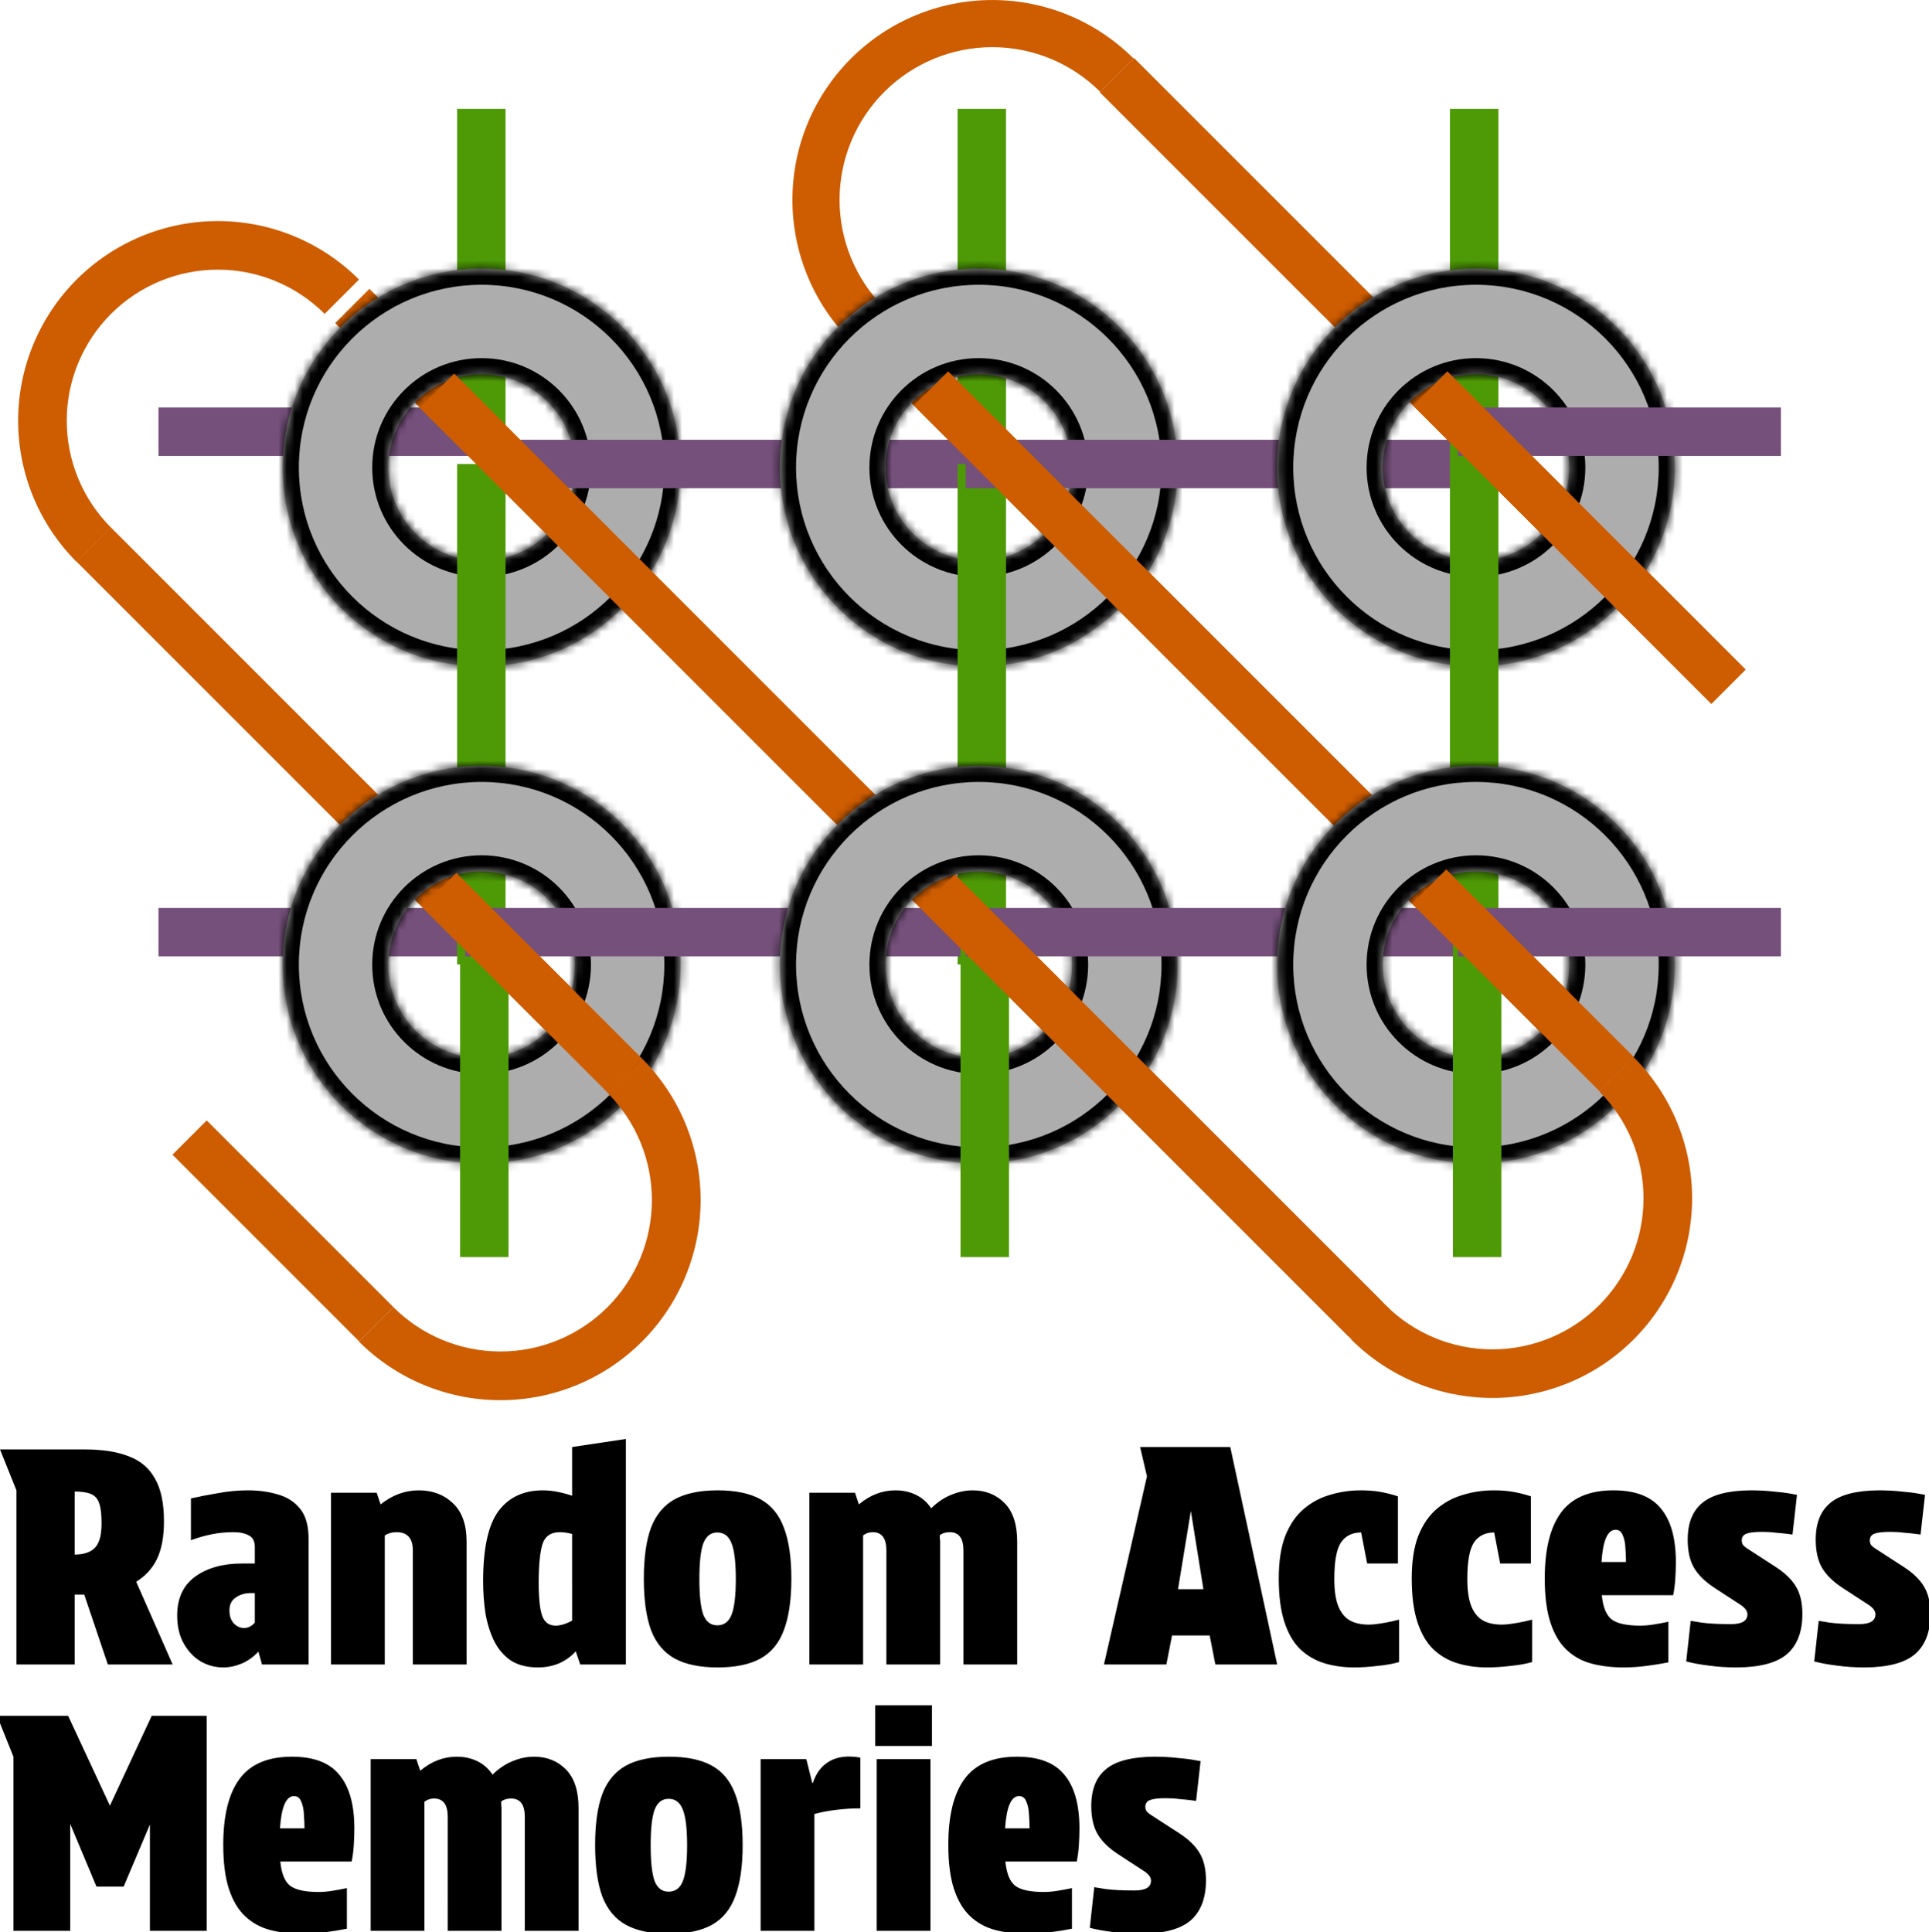 <?xml version="1.0" encoding="UTF-8" standalone="no"?>
<svg
   width="134.546"
   height="134.786"
   viewBox="0 0 134.546 134.786"
   fill="none"
   version="1.1"
   id="svg71"
   sodipodi:docname="testsize.svg"
   inkscape:export-filename="testsize2.svg"
   inkscape:export-xdpi="96"
   inkscape:export-ydpi="96"
   xmlns:inkscape="http://www.inkscape.org/namespaces/inkscape"
   xmlns:sodipodi="http://sodipodi.sourceforge.net/DTD/sodipodi-0.dtd"
   xmlns="http://www.w3.org/2000/svg"
   xmlns:svg="http://www.w3.org/2000/svg">
  <sodipodi:namedview
     id="namedview71"
     pagecolor="#ffffff"
     bordercolor="#000000"
     borderopacity="0.25"
     inkscape:showpageshadow="2"
     inkscape:pageopacity="0.0"
     inkscape:pagecheckerboard="0"
     inkscape:deskcolor="#d1d1d1"
     inkscape:export-bgcolor="#ffffff00">
    <inkscape:page
       x="0"
       y="0"
       width="134.546"
       height="134.786"
       id="page2"
       margin="0"
       bleed="0" />
  </sodipodi:namedview>
  <g
     clip-path="url(#clip0_835_988)"
     id="g51"
     transform="matrix(0.563,0,0,0.563,0,-1.269)">
    <path
       d="m 182.632,15.742 v 40"
       stroke="#4e9a06"
       stroke-width="6"
       id="path1" />
    <path
       d="m 121.632,15.742 v 40"
       stroke="#4e9a06"
       stroke-width="6"
       id="path2" />
    <path
       d="m 59.632,15.742 v 40"
       stroke="#4e9a06"
       stroke-width="6"
       id="path3" />
    <path
       d="m 19.632,117.742 h 40"
       stroke="#75507b"
       stroke-width="6"
       id="path4" />
    <path
       d="m 19.632,55.742 h 40"
       stroke="#75507b"
       stroke-width="6"
       id="path5" />
    <path
       d="m 138.372,11.565 75.763,75.763"
       stroke="#ce5c00"
       stroke-width="6"
       id="path6" />
    <path
       d="m 23.488,143.19 23.128,23.129"
       stroke="#ce5c00"
       stroke-width="6"
       id="path7" />
    <path
       d="m 107.448,42.488 93,93"
       stroke="#ce5c00"
       stroke-width="6"
       id="path8" />
    <path
       d="m 11.618,69.726 65.162,65.162"
       stroke="#ce5c00"
       stroke-width="6"
       id="path9" />
    <path
       d="m 43.648,40.159 16.015,16.015"
       stroke="#ce5c00"
       stroke-width="6"
       id="path10" />
    <path
       d="m 105.425,44.519 c -4.643,-4.643 -7.252,-10.94 -7.252,-17.506 0,-6.566 2.609,-12.863 7.252,-17.506 4.643,-4.643 10.94,-7.251 17.506,-7.251 6.566,0 12.863,2.608 17.506,7.251 l -4.129,4.129 c -3.547,-3.548 -8.36,-5.541 -13.377,-5.541 -5.018,0 -9.83,1.993 -13.378,5.541 -3.548,3.548 -5.541,8.36 -5.541,13.377 0,5.018 1.993,9.83 5.541,13.378 z"
       fill="#ce5c00"
       id="path11" />
    <g
       filter="url(#filter0_d_835_988)"
       id="g14">
      <mask
         id="path-12-inside-1_835_988"
         fill="#ffffff">
        <path
           d="m 59.664,31.536 c 13.607,3e-4 24.638,11.031 24.638,24.639 -2e-4,13.607 -11.03,24.637 -24.638,24.638 -13.607,0 -24.639,-11.03 -24.639,-24.638 0,-13.607 11.031,-24.639 24.639,-24.639 z m 0,13.089 c -6.378,0 -11.55,5.171 -11.55,11.55 2e-4,6.378 5.171,11.549 11.55,11.549 6.378,-2e-4 11.549,-5.171 11.549,-11.549 0,-6.378 -5.17,-11.55 -11.549,-11.55 z"
           id="path12" />
      </mask>
      <path
         d="m 59.664,31.536 c 13.607,3e-4 24.638,11.031 24.638,24.639 -2e-4,13.607 -11.03,24.637 -24.638,24.638 -13.607,0 -24.639,-11.03 -24.639,-24.638 0,-13.607 11.031,-24.639 24.639,-24.639 z m 0,13.089 c -6.378,0 -11.55,5.171 -11.55,11.55 2e-4,6.378 5.171,11.549 11.55,11.549 6.378,-2e-4 11.549,-5.171 11.549,-11.549 0,-6.378 -5.17,-11.55 -11.549,-11.55 z"
         fill="#adadad"
         id="path13" />
      <path
         d="m 59.664,31.536 10e-5,-2 h -10e-5 z m 24.638,24.639 h 2 v 0 z M 59.664,80.812 v 2 h 10e-5 z M 35.025,56.175 h -2 v 0 z m 24.639,-11.55 10e-5,-2 h -10e-5 z M 48.114,56.175 h -2 v 1e-4 z m 11.55,11.549 v 2 h 10e-5 z m 11.549,-11.549 2,1e-4 v -1e-4 z M 59.664,31.536 v 2 c 12.503,2e-4 22.638,10.136 22.638,22.639 h 2 2 c 0,-14.712 -11.926,-26.638 -26.638,-26.639 z m 24.638,24.639 h -2 c -1e-4,12.503 -10.135,22.637 -22.638,22.638 v 2 l 10e-5,2 C 74.376,82.812 86.301,70.887 86.302,56.175 Z M 59.664,80.812 v -2 c -12.503,0 -22.639,-10.135 -22.639,-22.638 h -2 -2 c 2e-4,14.712 11.927,26.638 26.639,26.638 z M 35.025,56.175 h 2 c 0,-12.503 10.136,-22.639 22.639,-22.639 v -2 -2 c -14.712,0 -26.639,11.927 -26.639,26.639 z M 59.664,44.625 v -2 c -7.483,0 -13.55,6.067 -13.55,13.55 h 2 2 c 0,-5.274 4.276,-9.55 9.55,-9.55 z m -11.55,11.55 -2,1e-4 c 2e-4,7.483 6.067,13.549 13.55,13.549 v -2 -2 c -5.274,0 -9.55,-4.275 -9.55,-9.549 z m 11.55,11.549 10e-5,2 c 7.483,-2e-4 13.549,-6.066 13.549,-13.549 l -2,-1e-4 h -2 c -10e-5,5.274 -4.275,9.549 -9.549,9.549 z M 71.213,56.175 h 2 c 0,-7.483 -6.066,-13.55 -13.549,-13.55 l -10e-5,2 -1e-4,2 c 5.274,2e-4 9.549,4.276 9.549,9.55 z"
         fill="#000000"
         mask="url(#path-12-inside-1_835_988)"
         id="path14" />
    </g>
    <g
       filter="url(#filter1_d_835_988)"
       id="g15">
      <path
         d="M 121.632,55.742 H 59.632"
         stroke="#75507b"
         stroke-width="6"
         id="path15" />
    </g>
    <g
       filter="url(#filter2_d_835_988)"
       id="g16">
      <path
         d="M 59.632,55.742 V 117.742"
         stroke="#4e9a06"
         stroke-width="6"
         id="path16" />
    </g>
    <path
       d="M 54.141,50.661 170.141,166.661"
       stroke="#ce5c00"
       stroke-width="6"
       id="path17" />
    <g
       filter="url(#filter3_d_835_988)"
       id="g20">
      <mask
         id="path-17-inside-2_835_988"
         fill="#ffffff">
        <path
           d="m 121.26,31.536 c 13.607,0 24.638,11.031 24.638,24.639 0,13.607 -11.031,24.638 -24.638,24.638 -13.608,0 -24.639,-11.03 -24.639,-24.638 0,-13.607 11.031,-24.639 24.639,-24.639 z m 0,13.089 c -6.379,0 -11.549,5.171 -11.549,11.55 0,6.378 5.17,11.549 11.549,11.549 6.378,0 11.549,-5.17 11.549,-11.549 0,-6.378 -5.171,-11.55 -11.549,-11.55 z"
           id="path18" />
      </mask>
      <path
         d="m 121.26,31.536 c 13.607,0 24.638,11.031 24.638,24.639 0,13.607 -11.031,24.638 -24.638,24.638 -13.608,0 -24.639,-11.03 -24.639,-24.638 0,-13.607 11.031,-24.639 24.639,-24.639 z m 0,13.089 c -6.379,0 -11.549,5.171 -11.549,11.55 0,6.378 5.17,11.549 11.549,11.549 6.378,0 11.549,-5.17 11.549,-11.549 0,-6.378 -5.171,-11.55 -11.549,-11.55 z"
         fill="#adadad"
         id="path19" />
      <path
         d="m 121.26,31.536 v -2 0 z m 24.638,24.639 h 2 v 0 z M 121.26,80.812 v 2 0 z M 96.621,56.175 h -2 v 0 z M 121.26,44.625 v -2 0 z m -11.549,11.55 h -2 v 1e-4 z m 11.549,11.549 v 2 0 z m 11.549,-11.549 2,1e-4 v -1e-4 z M 121.26,31.536 v 2 c 12.502,0 22.638,10.136 22.638,22.639 h 2 2 c 0,-14.712 -11.926,-26.639 -26.638,-26.639 z m 24.638,24.639 h -2 c 0,12.503 -10.136,22.638 -22.638,22.638 v 2 2 c 14.711,0 26.638,-11.926 26.638,-26.638 z M 121.26,80.812 v -2 c -12.503,0 -22.639,-10.135 -22.639,-22.638 h -2 -2 c 2e-4,14.712 11.927,26.638 26.639,26.638 z M 96.621,56.175 h 2 c 0,-12.503 10.136,-22.639 22.639,-22.639 v -2 -2 C 106.548,29.536 94.621,41.463 94.621,56.175 Z M 121.26,44.625 v -2 c -7.484,0 -13.549,6.067 -13.549,13.55 h 2 2 c 0,-5.274 4.275,-9.55 9.549,-9.55 z m -11.549,11.55 -2,1e-4 c 0,7.483 6.066,13.549 13.549,13.549 v -2 -2 c -5.274,0 -9.549,-4.275 -9.549,-9.549 z m 11.549,11.549 v 2 c 7.482,0 13.549,-6.066 13.549,-13.549 l -2,-1e-4 h -2 c 0,5.274 -4.275,9.549 -9.549,9.549 z m 11.549,-11.549 h 2 c 0,-7.483 -6.066,-13.55 -13.549,-13.55 v 2 2 c 5.273,0 9.549,4.276 9.549,9.55 z"
         fill="#000000"
         mask="url(#path-17-inside-2_835_988)"
         id="path20" />
    </g>
    <g
       filter="url(#filter4_d_835_988)"
       id="g21">
      <path
         d="M 121.632,55.742 V 117.742"
         stroke="#4e9a06"
         stroke-width="6"
         id="path21" />
    </g>
    <g
       filter="url(#filter5_d_835_988)"
       id="g22">
      <path
         d="m 182.632,55.742 h -63"
         stroke="#75507b"
         stroke-width="6"
         id="path22" />
    </g>
    <path
       d="m 115.343,50.384 86,86"
       stroke="#ce5c00"
       stroke-width="6"
       id="path23" />
    <g
       filter="url(#filter6_d_835_988)"
       id="g26">
      <mask
         id="path-22-inside-3_835_988"
         fill="#ffffff">
        <path
           d="m 182.856,31.536 c 13.607,3e-4 24.638,11.031 24.638,24.639 0,13.607 -11.031,24.637 -24.638,24.638 -13.607,0 -24.638,-11.03 -24.638,-24.638 0,-13.607 11.031,-24.639 24.638,-24.639 z m 0,13.089 c -6.378,0 -11.55,5.171 -11.55,11.55 10e-4,6.378 5.172,11.549 11.55,11.549 6.378,-2e-4 11.549,-5.171 11.549,-11.549 0,-6.378 -5.171,-11.55 -11.549,-11.55 z"
           id="path24" />
      </mask>
      <path
         d="m 182.856,31.536 c 13.607,3e-4 24.638,11.031 24.638,24.639 0,13.607 -11.031,24.637 -24.638,24.638 -13.607,0 -24.638,-11.03 -24.638,-24.638 0,-13.607 11.031,-24.639 24.638,-24.639 z m 0,13.089 c -6.378,0 -11.55,5.171 -11.55,11.55 10e-4,6.378 5.172,11.549 11.55,11.549 6.378,-2e-4 11.549,-5.171 11.549,-11.549 0,-6.378 -5.171,-11.55 -11.549,-11.55 z"
         fill="#adadad"
         id="path25" />
      <path
         d="m 182.856,31.536 v -2 0 z m 24.638,24.639 h 2 v 0 z m -24.638,24.638 v 2 0 z M 158.218,56.175 h -2 v 0 z M 182.856,44.625 v -2 0 z m -11.55,11.55 h -2 v 1e-4 z m 11.55,11.549 v 2 0 z m 11.549,-11.549 2,1e-4 v -1e-4 z M 182.856,31.536 v 2 c 12.503,3e-4 22.638,10.136 22.638,22.639 h 2 2 c 0,-14.712 -11.926,-26.638 -26.638,-26.639 z m 24.638,24.639 h -2 c 0,12.503 -10.135,22.637 -22.638,22.638 v 2 2 c 14.712,-3e-4 26.638,-11.926 26.638,-26.638 z m -24.638,24.638 v -2 c -12.503,0 -22.638,-10.135 -22.638,-22.638 h -2 -2 c 0,14.712 11.926,26.638 26.638,26.638 z M 158.218,56.175 h 2 c 0,-12.503 10.135,-22.639 22.638,-22.639 v -2 -2 c -14.712,0 -26.638,11.927 -26.638,26.639 z M 182.856,44.625 v -2 c -7.483,0 -13.55,6.067 -13.55,13.55 h 2 2 c 0,-5.274 4.276,-9.55 9.55,-9.55 z m -11.55,11.55 -2,1e-4 c 10e-4,7.483 6.067,13.549 13.55,13.549 v -2 -2 c -5.274,0 -9.549,-4.275 -9.55,-9.549 z m 11.55,11.549 v 2 c 7.483,-3e-4 13.549,-6.066 13.549,-13.549 l -2,-1e-4 h -2 c 0,5.274 -4.275,9.549 -9.549,9.549 z m 11.549,-11.549 h 2 c 0,-7.483 -6.066,-13.55 -13.549,-13.55 v 2 2 c 5.274,2e-4 9.549,4.276 9.549,9.55 z"
         fill="#000000"
         mask="url(#path-22-inside-3_835_988)"
         id="path26" />
    </g>
    <path
       d="M 182.632,55.742 V 117.742"
       stroke="#4e9a06"
       stroke-width="6"
       id="path27" />
    <path
       d="m 180.632,55.742 h 40"
       stroke="#75507b"
       stroke-width="6"
       id="path28" />
    <path
       d="m 177.188,50.382 36.947,36.947"
       stroke="#ce5c00"
       stroke-width="6"
       id="path29" />
    <g
       filter="url(#filter7_d_835_988)"
       id="g32">
      <mask
         id="path-27-inside-4_835_988"
         fill="#ffffff">
        <path
           d="m 59.664,93.132 c 13.607,3e-4 24.638,11.031 24.638,24.639 0,13.607 -11.03,24.638 -24.638,24.638 -13.607,0 -24.639,-11.031 -24.639,-24.638 10e-5,-13.608 11.031,-24.639 24.639,-24.639 z m 0,13.09 c -6.378,0 -11.55,5.17 -11.55,11.549 0,6.378 5.171,11.549 11.55,11.549 6.378,0 11.549,-5.171 11.549,-11.549 0,-6.379 -5.17,-11.549 -11.549,-11.549 z"
           id="path30" />
      </mask>
      <path
         d="m 59.664,93.132 c 13.607,3e-4 24.638,11.031 24.638,24.639 0,13.607 -11.03,24.638 -24.638,24.638 -13.607,0 -24.639,-11.031 -24.639,-24.638 10e-5,-13.608 11.031,-24.639 24.639,-24.639 z m 0,13.09 c -6.378,0 -11.55,5.17 -11.55,11.549 0,6.378 5.171,11.549 11.55,11.549 6.378,0 11.549,-5.171 11.549,-11.549 0,-6.379 -5.17,-11.549 -11.549,-11.549 z"
         fill="#adadad"
         id="path31" />
      <path
         d="m 59.664,93.132 10e-5,-2 h -10e-5 z m 24.638,24.639 h 2 v -0.001 z m -24.638,24.638 v 2 h 10e-5 z m -24.639,-24.638 -2,-0.001 v 0.001 z m 24.639,-11.549 10e-5,-2 h -10e-5 z m -11.55,11.549 -2,-0.001 v 0.001 z m 11.55,11.549 v 2 h 10e-5 z m 11.549,-11.549 h 2 V 117.77 Z M 59.664,93.132 v 2 c 12.503,2e-4 22.638,10.136 22.638,22.639 h 2 l 2,-0.001 C 86.301,103.059 74.376,91.132 59.664,91.132 Z m 24.638,24.639 h -2 c 0,12.502 -10.135,22.638 -22.638,22.638 v 2 l 10e-5,2 c 14.712,0 26.638,-11.927 26.638,-26.638 z m -24.638,24.638 v -2 c -12.503,0 -22.639,-10.136 -22.639,-22.638 h -2 -2 c 0,14.712 11.927,26.638 26.639,26.638 z M 35.025,117.771 h 2 C 37.025,105.268 47.161,95.132 59.664,95.132 v -2 -2 c -14.712,0 -26.639,11.927 -26.639,26.638 z m 24.639,-11.549 v -2 c -7.483,0 -13.55,6.065 -13.55,13.548 l 2,0.001 h 2 c 1e-4,-5.274 4.276,-9.549 9.55,-9.549 z M 48.114,117.771 h -2 c 0,7.483 6.067,13.549 13.55,13.549 v -2 -2 c -5.274,0 -9.55,-4.276 -9.55,-9.549 z m 11.55,11.549 10e-5,2 c 7.483,0 13.549,-6.067 13.549,-13.549 h -2 -2 c 0,5.273 -4.275,9.549 -9.549,9.549 z m 11.549,-11.549 2,-0.001 c 0,-7.482 -6.066,-13.548 -13.549,-13.548 l -10e-5,2 -1e-4,2 c 5.274,0 9.549,4.275 9.549,9.549 z"
         fill="#000000"
         mask="url(#path-27-inside-4_835_988)"
         id="path32" />
    </g>
    <path
       d="m 60,118 v 40"
       stroke="#4e9a06"
       stroke-width="6"
       id="path33" />
    <path
       d="M 121.632,117.742 H 57.632"
       stroke="#75507b"
       stroke-width="6"
       id="path34" />
    <path
       d="M 54.419,112.525 77.433,135.54"
       stroke="#ce5c00"
       stroke-width="6"
       id="path35" />
    <g
       filter="url(#filter8_d_835_988)"
       id="g38">
      <mask
         id="path-32-inside-5_835_988"
         fill="#ffffff">
        <path
           d="m 121.26,93.132 c 13.607,0 24.638,11.031 24.638,24.639 0,13.607 -11.031,24.638 -24.638,24.638 -13.608,0 -24.639,-11.031 -24.639,-24.638 1e-4,-13.608 11.031,-24.639 24.639,-24.639 z m 0,13.09 c -6.379,0 -11.549,5.17 -11.549,11.549 0,6.378 5.17,11.549 11.549,11.549 6.378,0 11.549,-5.171 11.549,-11.549 0,-6.379 -5.171,-11.549 -11.549,-11.549 z"
           id="path36" />
      </mask>
      <path
         d="m 121.26,93.132 c 13.607,0 24.638,11.031 24.638,24.639 0,13.607 -11.031,24.638 -24.638,24.638 -13.608,0 -24.639,-11.031 -24.639,-24.638 1e-4,-13.608 11.031,-24.639 24.639,-24.639 z m 0,13.09 c -6.379,0 -11.549,5.17 -11.549,11.549 0,6.378 5.17,11.549 11.549,11.549 6.378,0 11.549,-5.171 11.549,-11.549 0,-6.379 -5.171,-11.549 -11.549,-11.549 z"
         fill="#adadad"
         id="path37" />
      <path
         d="m 121.26,93.132 v -2 0 z m 24.638,24.639 h 2 v -0.001 z m -24.638,24.638 v 2 0 z m -24.639,-24.638 -2,-0.001 v 0.001 z M 121.26,106.222 v -2 0 z m -11.549,11.549 -2,-0.001 v 0.001 z m 11.549,11.549 v 2 0 z m 11.549,-11.549 h 2 V 117.77 Z M 121.26,93.132 v 2 c 12.502,0 22.638,10.136 22.638,22.639 h 2 l 2,-0.001 c 0,-14.711 -11.926,-26.638 -26.638,-26.638 z m 24.638,24.639 h -2 c 0,12.502 -10.136,22.638 -22.638,22.638 v 2 2 c 14.712,0 26.638,-11.926 26.638,-26.638 z m -24.638,24.638 v -2 c -12.503,0 -22.639,-10.136 -22.639,-22.638 h -2 -2 c 0,14.712 11.927,26.638 26.639,26.638 z M 96.621,117.771 h 2 c 1e-4,-12.503 10.136,-22.639 22.639,-22.639 v -2 -2 C 106.548,91.132 94.621,103.059 94.621,117.77 Z M 121.26,106.222 v -2 c -7.483,0 -13.549,6.066 -13.549,13.548 l 2,0.001 h 2 c 0,-5.274 4.275,-9.549 9.549,-9.549 z m -11.549,11.549 h -2 c 0,7.482 6.065,13.549 13.549,13.549 v -2 -2 c -5.274,0 -9.549,-4.275 -9.549,-9.549 z m 11.549,11.549 v 2 c 7.483,0 13.549,-6.066 13.549,-13.549 h -2 -2 c 0,5.273 -4.276,9.549 -9.549,9.549 z m 11.549,-11.549 2,-0.001 c 0,-7.483 -6.067,-13.548 -13.549,-13.548 v 2 2 c 5.274,0 9.549,4.275 9.549,9.549 z"
         fill="#000000"
         mask="url(#path-32-inside-5_835_988)"
         id="path38" />
    </g>
    <path
       d="m 122,118 v 40"
       stroke="#4e9a06"
       stroke-width="6"
       id="path39" />
    <path
       d="m 182.632,117.742 h -63"
       stroke="#75507b"
       stroke-width="6"
       id="path40" />
    <path
       d="m 116.187,112.706 53,53"
       stroke="#ce5c00"
       stroke-width="6"
       id="path41" />
    <g
       filter="url(#filter9_d_835_988)"
       id="g44">
      <mask
         id="path-37-inside-6_835_988"
         fill="#ffffff">
        <path
           d="m 182.856,93.132 c 13.607,3e-4 24.638,11.031 24.638,24.639 0,13.607 -11.031,24.638 -24.638,24.638 -13.607,0 -24.638,-11.031 -24.638,-24.638 0,-13.608 11.031,-24.639 24.638,-24.639 z m 0,13.09 c -6.378,0 -11.55,5.17 -11.55,11.549 0,6.378 5.172,11.549 11.55,11.549 6.378,0 11.549,-5.171 11.549,-11.549 0,-6.379 -5.171,-11.549 -11.549,-11.549 z"
           id="path42" />
      </mask>
      <path
         d="m 182.856,93.132 c 13.607,3e-4 24.638,11.031 24.638,24.639 0,13.607 -11.031,24.638 -24.638,24.638 -13.607,0 -24.638,-11.031 -24.638,-24.638 0,-13.608 11.031,-24.639 24.638,-24.639 z m 0,13.09 c -6.378,0 -11.55,5.17 -11.55,11.549 0,6.378 5.172,11.549 11.55,11.549 6.378,0 11.549,-5.171 11.549,-11.549 0,-6.379 -5.171,-11.549 -11.549,-11.549 z"
         fill="#adadad"
         id="path43" />
      <path
         d="m 182.856,93.132 v -2 0 z m 24.638,24.639 h 2 v -0.001 z m -24.638,24.638 v 2 0 z m -24.638,-24.638 -2,-0.001 v 0.001 z m 24.638,-11.549 v -2 0 z m -11.55,11.549 -2,-0.001 v 0.001 z m 11.55,11.549 v 2 0 z m 11.549,-11.549 h 2 V 117.77 Z M 182.856,93.132 v 2 c 12.503,3e-4 22.638,10.136 22.638,22.639 h 2 l 2,-0.001 c 0,-14.711 -11.926,-26.638 -26.638,-26.638 z m 24.638,24.639 h -2 c 0,12.502 -10.135,22.638 -22.638,22.638 v 2 2 c 14.712,0 26.638,-11.927 26.638,-26.638 z m -24.638,24.638 v -2 c -12.503,0 -22.638,-10.136 -22.638,-22.638 h -2 -2 c 0,14.712 11.926,26.638 26.638,26.638 z m -24.638,-24.638 h 2 c 0,-12.503 10.135,-22.639 22.638,-22.639 v -2 -2 c -14.712,0 -26.638,11.927 -26.638,26.638 z m 24.638,-11.549 v -2 c -7.483,0 -13.55,6.065 -13.55,13.548 l 2,0.001 h 2 c 0,-5.274 4.276,-9.549 9.55,-9.549 z m -11.55,11.549 h -2 c 0,7.483 6.067,13.549 13.55,13.549 v -2 -2 c -5.274,0 -9.55,-4.276 -9.55,-9.549 z m 11.55,11.549 v 2 c 7.483,0 13.549,-6.067 13.549,-13.549 h -2 -2 c 0,5.273 -4.275,9.549 -9.549,9.549 z m 11.549,-11.549 2,-0.001 c 0,-7.482 -6.066,-13.548 -13.549,-13.548 v 2 2 c 5.274,0 9.549,4.275 9.549,9.549 z"
         fill="#000000"
         mask="url(#path-37-inside-6_835_988)"
         id="path44" />
    </g>
    <path
       d="m 183,118 v 40"
       stroke="#4e9a06"
       stroke-width="6"
       id="path45" />
    <path
       d="m 180.632,117.742 h 40"
       stroke="#75507b"
       stroke-width="6"
       id="path46" />
    <path
       d="m 177.052,112.092 23.237,23.237"
       stroke="#ce5c00"
       stroke-width="6"
       id="path47" />
    <path
       d="m 202.387,133.222 c 4.639,4.639 7.245,10.931 7.245,17.492 0,6.561 -2.606,12.853 -7.245,17.493 -4.64,4.639 -10.932,7.245 -17.493,7.245 -6.561,0 -12.853,-2.606 -17.493,-7.245 l 4.257,-4.256 c 3.51,3.51 8.271,5.482 13.236,5.482 4.965,0 9.726,-1.972 13.237,-5.482 3.51,-3.511 5.482,-8.272 5.482,-13.237 0,-4.965 -1.972,-9.726 -5.482,-13.236 z"
       fill="#ce5c00"
       id="path48" />
    <path
       d="M 9.493,71.873 C 4.853,67.234 2.247,60.942 2.247,54.381 c 0,-6.561 2.606,-12.853 7.246,-17.492 4.639,-4.639 10.932,-7.246 17.493,-7.246 6.561,0 12.853,2.606 17.493,7.246 l -4.256,4.256 c -3.511,-3.51 -8.272,-5.483 -13.236,-5.483 -4.965,0 -9.726,1.972 -13.236,5.483 -3.51,3.511 -5.483,8.272 -5.483,13.236 0,4.965 1.972,9.726 5.483,13.236 z"
       fill="#ce5c00"
       id="path49" />
    <path
       d="m 79.535,133.396 c 4.65,4.651 7.263,10.958 7.263,17.535 0,6.577 -2.613,12.884 -7.263,17.534 -4.651,4.651 -10.958,7.264 -17.535,7.264 -6.577,0 -12.884,-2.613 -17.535,-7.264 l 4.266,-4.266 c 3.519,3.519 8.292,5.496 13.268,5.496 4.977,0 9.749,-1.977 13.268,-5.496 3.519,-3.519 5.496,-8.292 5.496,-13.268 0,-4.977 -1.977,-9.749 -5.496,-13.268 z"
       fill="#ce5c00"
       id="path50" />
    <path
       d="m 10.508,181.829 c 2.171,0 3.984,0.283 5.439,0.851 1.455,0.542 2.541,1.467 3.256,2.775 0.74,1.282 1.11,3.046 1.11,5.291 0,1.874 -0.284,3.416 -0.851,4.625 -0.567,1.184 -1.431,2.133 -2.59,2.849 l 4.514,10.249 h -8.029 l -2.923,-8.658 H 9.25 v 8.658 H 2.035 V 186.898 L 0,181.829 Z M 9.25,194.853 c 1.135,0 1.973,-0.284 2.516,-0.851 0.543,-0.568 0.814,-1.567 0.814,-2.997 0,-1.135 -0.099,-1.974 -0.296,-2.516 -0.197,-0.568 -0.543,-0.95 -1.036,-1.147 -0.469,-0.198 -1.135,-0.296 -1.998,-0.296 z m 18.398,13.986 c -0.987,0 -1.912,-0.247 -2.775,-0.74 -0.863,-0.518 -1.566,-1.258 -2.109,-2.22 -0.543,-0.962 -0.814,-2.122 -0.814,-3.478 0,-2.122 0.74,-3.725 2.22,-4.81 1.505,-1.086 3.441,-1.628 5.809,-1.628 h 1.591 v -2.035 c 0,-0.716 -0.247,-1.197 -0.74,-1.443 -0.493,-0.272 -1.122,-0.407 -1.887,-0.407 -0.937,0 -1.838,0.086 -2.701,0.259 -0.863,0.172 -1.727,0.419 -2.59,0.74 v -5.18 c 1.11,-0.247 2.257,-0.469 3.441,-0.666 1.209,-0.222 2.417,-0.333 3.626,-0.333 1.357,0 2.602,0.172 3.737,0.518 1.135,0.32 2.047,0.912 2.738,1.776 0.691,0.863 1.036,2.096 1.036,3.7 v 15.577 h -5.772 l -0.444,-1.591 c -0.617,0.666 -1.307,1.159 -2.072,1.48 -0.765,0.32 -1.529,0.481 -2.294,0.481 z m 2.59,-4.884 c 0.493,0 0.937,-0.222 1.332,-0.666 v -3.663 h -0.481 c -0.74,0 -1.369,0.185 -1.887,0.555 -0.518,0.345 -0.777,0.875 -0.777,1.591 0,0.69 0.185,1.233 0.555,1.628 0.37,0.37 0.789,0.555 1.258,0.555 z m 16.913,-15.318 c 1.455,-1.16 3.034,-1.739 4.736,-1.739 1.702,0 3.108,0.53 4.218,1.591 1.135,1.06 1.702,2.651 1.702,4.773 v 15.207 h -6.66 v -14.134 c 0,-1.505 -0.678,-2.257 -2.035,-2.257 -0.543,0 -1.024,0.135 -1.443,0.407 v 15.984 h -6.66 v -21.275 h 5.661 z m 19.51,20.202 c -1.357,0 -2.479,-0.284 -3.367,-0.851 -0.863,-0.592 -1.554,-1.394 -2.072,-2.405 -0.493,-1.012 -0.851,-2.146 -1.073,-3.404 -0.197,-1.283 -0.296,-2.627 -0.296,-4.033 0,-4.046 0.629,-6.932 1.887,-8.658 1.283,-1.727 3.12,-2.59 5.513,-2.59 1.085,0 2.294,0.222 3.626,0.666 v -6.031 l 6.66,-0.999 v 27.935 h -5.661 l -0.555,-1.628 c -0.543,0.616 -1.221,1.11 -2.035,1.48 -0.814,0.345 -1.69,0.518 -2.627,0.518 z m 2.183,-5.18 c 0.271,0 0.58,-0.05 0.925,-0.148 0.345,-0.099 0.715,-0.259 1.11,-0.481 V 192.3 c -0.543,-0.148 -1.048,-0.222 -1.517,-0.222 -1.135,0 -1.862,0.518 -2.183,1.554 -0.296,1.036 -0.444,2.602 -0.444,4.699 0,1.948 0.148,3.33 0.444,4.144 0.296,0.789 0.851,1.184 1.665,1.184 z m 20.057,5.18 c -2.195,0 -3.971,-0.37 -5.328,-1.11 -1.332,-0.74 -2.306,-1.912 -2.923,-3.515 -0.592,-1.628 -0.888,-3.75 -0.888,-6.364 0,-2.615 0.296,-4.724 0.888,-6.327 0.617,-1.604 1.591,-2.775 2.923,-3.515 1.357,-0.74 3.133,-1.11 5.328,-1.11 2.22,0 3.996,0.37 5.328,1.11 1.332,0.74 2.294,1.911 2.886,3.515 0.617,1.603 0.925,3.712 0.925,6.327 0,2.614 -0.308,4.736 -0.925,6.364 -0.592,1.603 -1.554,2.775 -2.886,3.515 -1.332,0.74 -3.108,1.11 -5.328,1.11 z m -0.037,-5.217 c 0.839,0 1.431,-0.444 1.776,-1.332 0.345,-0.913 0.518,-2.381 0.518,-4.403 0,-2.048 -0.173,-3.515 -0.518,-4.403 -0.345,-0.913 -0.937,-1.369 -1.776,-1.369 -0.814,0 -1.394,0.456 -1.739,1.369 -0.321,0.888 -0.481,2.355 -0.481,4.403 0,2.022 0.16,3.49 0.481,4.403 0.345,0.888 0.925,1.332 1.739,1.332 z m 20.948,-9.287 c 0,-1.505 -0.567,-2.257 -1.702,-2.257 -0.444,0 -0.839,0.135 -1.184,0.407 v 15.984 h -6.66 v -21.275 h 5.661 l 0.481,1.443 c 1.381,-1.16 2.886,-1.739 4.514,-1.739 0.937,0 1.788,0.185 2.553,0.555 0.765,0.37 1.394,0.925 1.887,1.665 0.789,-0.765 1.616,-1.32 2.479,-1.665 0.888,-0.37 1.776,-0.555 2.664,-0.555 1.603,0 2.923,0.53 3.959,1.591 1.036,1.06 1.554,2.651 1.554,4.773 v 15.207 h -6.66 v -14.134 c 0,-1.505 -0.567,-2.257 -1.702,-2.257 -0.493,0 -0.9,0.123 -1.221,0.37 0,0.123 0,0.259 0,0.407 0.025,0.148 0.037,0.283 0.037,0.407 v 15.207 h -6.66 z m 35.39,10.545 -0.703,3.589 h -7.733 l 5.328,-23.31 -0.851,-3.626 h 11.174 l 5.809,26.936 h -7.659 l -0.703,-3.589 z m 0.74,-5.735 h 3.145 l -1.554,-9.694 z m 21.842,9.694 c -1.332,0 -2.566,-0.173 -3.7,-0.518 -1.135,-0.346 -2.134,-0.925 -2.997,-1.739 -0.839,-0.814 -1.493,-1.937 -1.961,-3.367 -0.469,-1.431 -0.703,-3.232 -0.703,-5.402 0,-2.122 0.271,-3.885 0.814,-5.291 0.567,-1.406 1.332,-2.516 2.294,-3.33 0.962,-0.814 2.047,-1.394 3.256,-1.739 1.208,-0.37 2.479,-0.555 3.811,-0.555 0.863,0 1.652,0.061 2.368,0.185 0.715,0.123 1.455,0.308 2.22,0.555 v 8.325 h -3.811 l -0.74,-3.848 c -1.11,0 -1.949,0.419 -2.516,1.258 -0.543,0.838 -0.814,2.343 -0.814,4.514 0,1.554 0.197,2.75 0.592,3.589 0.394,0.838 0.949,1.406 1.665,1.702 0.715,0.296 1.566,0.407 2.553,0.333 0.986,-0.099 2.059,-0.296 3.219,-0.592 v 5.254 c -0.765,0.222 -1.665,0.382 -2.701,0.481 -1.036,0.123 -1.986,0.185 -2.849,0.185 z m 16.476,0 c -1.332,0 -2.565,-0.173 -3.7,-0.518 -1.135,-0.346 -2.134,-0.925 -2.997,-1.739 -0.839,-0.814 -1.492,-1.937 -1.961,-3.367 -0.469,-1.431 -0.703,-3.232 -0.703,-5.402 0,-2.122 0.271,-3.885 0.814,-5.291 0.567,-1.406 1.332,-2.516 2.294,-3.33 0.962,-0.814 2.047,-1.394 3.256,-1.739 1.209,-0.37 2.479,-0.555 3.811,-0.555 0.863,0 1.653,0.061 2.368,0.185 0.715,0.123 1.455,0.308 2.22,0.555 v 8.325 h -3.811 l -0.74,-3.848 c -1.11,0 -1.949,0.419 -2.516,1.258 -0.543,0.838 -0.814,2.343 -0.814,4.514 0,1.554 0.197,2.75 0.592,3.589 0.395,0.838 0.95,1.406 1.665,1.702 0.715,0.296 1.566,0.407 2.553,0.333 0.987,-0.099 2.06,-0.296 3.219,-0.592 v 5.254 c -0.765,0.222 -1.665,0.382 -2.701,0.481 -1.036,0.123 -1.986,0.185 -2.849,0.185 z m 16.884,0 c -1.456,0 -2.788,-0.161 -3.996,-0.481 -1.184,-0.321 -2.208,-0.888 -3.071,-1.702 -0.864,-0.814 -1.53,-1.937 -1.998,-3.367 -0.469,-1.431 -0.703,-3.256 -0.703,-5.476 0,-3.602 0.666,-6.315 1.998,-8.14 1.356,-1.85 3.527,-2.775 6.512,-2.775 2.713,0 4.674,0.752 5.883,2.257 1.233,1.48 1.85,3.687 1.85,6.623 0,0.69 -0.025,1.406 -0.074,2.146 -0.05,0.715 -0.136,1.369 -0.259,1.961 h -8.843 c 0.148,1.504 0.567,2.516 1.258,3.034 0.69,0.493 1.85,0.74 3.478,0.74 0.567,0 1.147,-0.05 1.739,-0.148 0.616,-0.099 1.208,-0.21 1.776,-0.333 v 5.032 c -0.864,0.172 -1.776,0.32 -2.738,0.444 -0.938,0.123 -1.875,0.185 -2.812,0.185 z m -0.999,-17.057 c -0.987,0 -1.567,1.332 -1.739,3.996 h 3.034 c 0,-0.543 -0.025,-1.123 -0.074,-1.739 -0.025,-0.617 -0.136,-1.147 -0.333,-1.591 -0.173,-0.444 -0.469,-0.666 -0.888,-0.666 z m 16.34,10.471 c 0,-0.42 -0.308,-0.827 -0.925,-1.221 l -3.182,-2.072 c -1.159,-0.765 -1.998,-1.591 -2.516,-2.479 -0.518,-0.888 -0.777,-2.048 -0.777,-3.478 0,-2.048 0.604,-3.565 1.813,-4.551 1.209,-1.012 3.194,-1.53 5.957,-1.554 1.036,0 1.986,0.049 2.849,0.148 0.888,0.074 1.591,0.16 2.109,0.259 0.543,0.098 0.814,0.148 0.814,0.148 l -0.555,4.921 c 0,0 -0.185,-0.025 -0.555,-0.074 -0.37,-0.05 -0.851,-0.099 -1.443,-0.148 -0.567,-0.074 -1.159,-0.111 -1.776,-0.111 -0.888,0 -1.529,0.074 -1.924,0.222 -0.395,0.148 -0.592,0.431 -0.592,0.851 0,0.246 0.074,0.456 0.222,0.629 0.148,0.148 0.382,0.32 0.703,0.518 l 3.256,2.109 c 1.184,0.764 2.035,1.591 2.553,2.479 0.518,0.863 0.777,1.985 0.777,3.367 0,2.195 -0.629,3.848 -1.887,4.958 -1.258,1.085 -3.318,1.64 -6.179,1.665 -1.258,0 -2.417,-0.074 -3.478,-0.222 -1.036,-0.124 -1.986,-0.296 -2.849,-0.518 l 0.555,-5.032 c 0,0 0.456,0.074 1.369,0.222 0.913,0.123 2.121,0.185 3.626,0.185 1.357,0 2.035,-0.407 2.035,-1.221 z m 15.862,0 c 0,-0.42 -0.308,-0.827 -0.925,-1.221 l -3.182,-2.072 c -1.159,-0.765 -1.998,-1.591 -2.516,-2.479 -0.518,-0.888 -0.777,-2.048 -0.777,-3.478 0,-2.048 0.605,-3.565 1.813,-4.551 1.209,-1.012 3.195,-1.53 5.957,-1.554 1.036,0 1.986,0.049 2.849,0.148 0.888,0.074 1.591,0.16 2.109,0.259 0.543,0.098 0.814,0.148 0.814,0.148 l -0.555,4.921 c 0,0 -0.185,-0.025 -0.555,-0.074 -0.37,-0.05 -0.851,-0.099 -1.443,-0.148 -0.567,-0.074 -1.159,-0.111 -1.776,-0.111 -0.888,0 -1.529,0.074 -1.924,0.222 -0.394,0.148 -0.592,0.431 -0.592,0.851 0,0.246 0.074,0.456 0.222,0.629 0.148,0.148 0.383,0.32 0.703,0.518 l 3.256,2.109 c 1.184,0.764 2.035,1.591 2.553,2.479 0.518,0.863 0.777,1.985 0.777,3.367 0,2.195 -0.629,3.848 -1.887,4.958 -1.258,1.085 -3.317,1.64 -6.179,1.665 -1.258,0 -2.417,-0.074 -3.478,-0.222 -1.036,-0.124 -1.985,-0.296 -2.849,-0.518 l 0.555,-5.032 c 0,0 0.457,0.074 1.369,0.222 0.913,0.123 2.122,0.185 3.626,0.185 1.357,0 2.035,-0.407 2.035,-1.221 z m -220.397,33.74 -3.256,-7.77 v 13.246 h -7.03 v -21.571 l -2.035,-5.069 h 8.806 l 5.18,11.137 5.18,-11.137 h 6.808 v 26.64 h -7.03 v -13.172 l -3.256,7.696 z m 25.476,5.846 c -1.455,0 -2.787,-0.161 -3.996,-0.481 -1.184,-0.321 -2.208,-0.888 -3.071,-1.702 -0.863,-0.814 -1.529,-1.937 -1.998,-3.367 -0.469,-1.431 -0.703,-3.256 -0.703,-5.476 0,-3.602 0.666,-6.315 1.998,-8.14 1.357,-1.85 3.527,-2.775 6.512,-2.775 2.713,0 4.674,0.752 5.883,2.257 1.233,1.48 1.85,3.687 1.85,6.623 0,0.69 -0.025,1.406 -0.074,2.146 -0.049,0.715 -0.136,1.369 -0.259,1.961 h -8.843 c 0.148,1.504 0.567,2.516 1.258,3.034 0.691,0.493 1.85,0.74 3.478,0.74 0.567,0 1.147,-0.05 1.739,-0.148 0.617,-0.099 1.209,-0.21 1.776,-0.333 v 5.032 c -0.863,0.172 -1.776,0.32 -2.738,0.444 -0.937,0.123 -1.875,0.185 -2.812,0.185 z m -0.999,-17.057 c -0.987,0 -1.566,1.332 -1.739,3.996 h 3.034 c 0,-0.543 -0.025,-1.123 -0.074,-1.739 -0.025,-0.617 -0.136,-1.147 -0.333,-1.591 -0.173,-0.444 -0.469,-0.666 -0.888,-0.666 z m 19.041,2.553 c 0,-1.505 -0.567,-2.257 -1.702,-2.257 -0.444,0 -0.839,0.135 -1.184,0.407 v 15.984 h -6.66 v -21.275 h 5.661 l 0.481,1.443 c 1.381,-1.16 2.886,-1.739 4.514,-1.739 0.937,0 1.788,0.185 2.553,0.555 0.765,0.37 1.394,0.925 1.887,1.665 0.789,-0.765 1.616,-1.32 2.479,-1.665 0.888,-0.37 1.776,-0.555 2.664,-0.555 1.603,0 2.923,0.53 3.959,1.591 1.036,1.06 1.554,2.651 1.554,4.773 v 15.207 h -6.66 v -14.134 c 0,-1.505 -0.567,-2.257 -1.702,-2.257 -0.493,0 -0.9,0.123 -1.221,0.37 0,0.123 0,0.259 0,0.407 0.025,0.148 0.037,0.283 0.037,0.407 v 15.207 h -6.66 z m 27.398,14.504 c -2.195,0 -3.971,-0.37 -5.328,-1.11 -1.332,-0.74 -2.306,-1.912 -2.923,-3.515 -0.592,-1.628 -0.888,-3.75 -0.888,-6.364 0,-2.615 0.296,-4.724 0.888,-6.327 0.617,-1.604 1.591,-2.775 2.923,-3.515 1.357,-0.74 3.133,-1.11 5.328,-1.11 2.22,0 3.996,0.37 5.328,1.11 1.332,0.74 2.294,1.911 2.886,3.515 0.617,1.603 0.925,3.712 0.925,6.327 0,2.614 -0.308,4.736 -0.925,6.364 -0.592,1.603 -1.554,2.775 -2.886,3.515 -1.332,0.74 -3.108,1.11 -5.328,1.11 z m -0.037,-5.217 c 0.839,0 1.431,-0.444 1.776,-1.332 0.345,-0.913 0.518,-2.381 0.518,-4.403 0,-2.048 -0.173,-3.515 -0.518,-4.403 -0.345,-0.913 -0.937,-1.369 -1.776,-1.369 -0.814,0 -1.394,0.456 -1.739,1.369 -0.321,0.888 -0.481,2.355 -0.481,4.403 0,2.022 0.16,3.49 0.481,4.403 0.345,0.888 0.925,1.332 1.739,1.332 z m 11.403,4.847 v -21.275 h 5.661 l 0.74,2.96 h 0.074 c 0.395,-1.234 1.085,-2.134 2.072,-2.701 1.011,-0.568 2.282,-0.716 3.811,-0.444 v 6.29 c -0.962,0 -1.961,0.061 -2.997,0.185 -1.011,0.123 -1.912,0.296 -2.701,0.518 v 14.467 z m 14.381,-21.275 h 6.66 v 21.275 h -6.66 z m -0.185,-6.66 h 7.03 v 5.032 h -7.03 z m 18.824,28.305 c -1.455,0 -2.787,-0.161 -3.996,-0.481 -1.184,-0.321 -2.208,-0.888 -3.071,-1.702 -0.863,-0.814 -1.529,-1.937 -1.998,-3.367 -0.469,-1.431 -0.703,-3.256 -0.703,-5.476 0,-3.602 0.666,-6.315 1.998,-8.14 1.357,-1.85 3.527,-2.775 6.512,-2.775 2.713,0 4.674,0.752 5.883,2.257 1.233,1.48 1.85,3.687 1.85,6.623 0,0.69 -0.025,1.406 -0.074,2.146 -0.049,0.715 -0.136,1.369 -0.259,1.961 h -8.843 c 0.148,1.504 0.567,2.516 1.258,3.034 0.691,0.493 1.85,0.74 3.478,0.74 0.567,0 1.147,-0.05 1.739,-0.148 0.617,-0.099 1.209,-0.21 1.776,-0.333 v 5.032 c -0.863,0.172 -1.776,0.32 -2.738,0.444 -0.937,0.123 -1.875,0.185 -2.812,0.185 z m -0.999,-17.057 c -0.987,0 -1.566,1.332 -1.739,3.996 h 3.034 c 0,-0.543 -0.025,-1.123 -0.074,-1.739 -0.025,-0.617 -0.136,-1.147 -0.333,-1.591 -0.173,-0.444 -0.469,-0.666 -0.888,-0.666 z m 16.341,10.471 c 0,-0.42 -0.309,-0.827 -0.925,-1.221 l -3.182,-2.072 c -1.16,-0.765 -1.998,-1.591 -2.516,-2.479 -0.518,-0.888 -0.777,-2.048 -0.777,-3.478 0,-2.048 0.604,-3.565 1.813,-4.551 1.208,-1.012 3.194,-1.53 5.957,-1.554 1.036,0 1.985,0.049 2.849,0.148 0.888,0.074 1.591,0.16 2.109,0.259 0.542,0.098 0.814,0.148 0.814,0.148 l -0.555,4.921 c 0,0 -0.185,-0.025 -0.555,-0.074 -0.37,-0.05 -0.851,-0.099 -1.443,-0.148 -0.568,-0.074 -1.16,-0.111 -1.776,-0.111 -0.888,0 -1.53,0.074 -1.924,0.222 -0.395,0.148 -0.592,0.431 -0.592,0.851 0,0.246 0.074,0.456 0.222,0.629 0.148,0.148 0.382,0.32 0.703,0.518 l 3.256,2.109 c 1.184,0.764 2.035,1.591 2.553,2.479 0.518,0.863 0.777,1.985 0.777,3.367 0,2.195 -0.629,3.848 -1.887,4.958 -1.258,1.085 -3.318,1.64 -6.179,1.665 -1.258,0 -2.418,-0.074 -3.478,-0.222 -1.036,-0.124 -1.986,-0.296 -2.849,-0.518 l 0.555,-5.032 c 0,0 0.456,0.074 1.369,0.222 0.912,0.123 2.121,0.185 3.626,0.185 1.356,0 2.035,-0.407 2.035,-1.221 z"
       fill="#000000"
       id="path51" />
  </g>
  <defs
     id="defs71">
    <filter
       id="filter0_d_835_988"
       x="31.025"
       y="31.536"
       width="57.276"
       height="57.276"
       filterUnits="userSpaceOnUse"
       color-interpolation-filters="sRGB">
      <feFlood
         flood-opacity="0"
         result="BackgroundImageFix"
         id="feFlood51" />
      <feColorMatrix
         in="SourceAlpha"
         type="matrix"
         values="0 0 0 0 0 0 0 0 0 0 0 0 0 0 0 0 0 0 127 0"
         result="hardAlpha"
         id="feColorMatrix51" />
      <feOffset
         dy="4"
         id="feOffset51" />
      <feGaussianBlur
         stdDeviation="2"
         id="feGaussianBlur51" />
      <feComposite
         in2="hardAlpha"
         operator="out"
         id="feComposite51" />
      <feColorMatrix
         type="matrix"
         values="0 0 0 0 0 0 0 0 0 0 0 0 0 0 0 0 0 0 0.25 0"
         id="feColorMatrix52" />
      <feBlend
         mode="normal"
         in2="BackgroundImageFix"
         result="effect1_dropShadow_835_988"
         id="feBlend52" />
      <feBlend
         mode="normal"
         in="SourceGraphic"
         in2="effect1_dropShadow_835_988"
         result="shape"
         id="feBlend53" />
    </filter>
    <filter
       id="filter1_d_835_988"
       x="55.632"
       y="52.742"
       width="70"
       height="14"
       filterUnits="userSpaceOnUse"
       color-interpolation-filters="sRGB">
      <feFlood
         flood-opacity="0"
         result="BackgroundImageFix"
         id="feFlood53" />
      <feColorMatrix
         in="SourceAlpha"
         type="matrix"
         values="0 0 0 0 0 0 0 0 0 0 0 0 0 0 0 0 0 0 127 0"
         result="hardAlpha"
         id="feColorMatrix53" />
      <feOffset
         dy="4"
         id="feOffset53" />
      <feGaussianBlur
         stdDeviation="2"
         id="feGaussianBlur53" />
      <feComposite
         in2="hardAlpha"
         operator="out"
         id="feComposite53" />
      <feColorMatrix
         type="matrix"
         values="0 0 0 0 0 0 0 0 0 0 0 0 0 0 0 0 0 0 0.25 0"
         id="feColorMatrix54" />
      <feBlend
         mode="normal"
         in2="BackgroundImageFix"
         result="effect1_dropShadow_835_988"
         id="feBlend54" />
      <feBlend
         mode="normal"
         in="SourceGraphic"
         in2="effect1_dropShadow_835_988"
         result="shape"
         id="feBlend55" />
    </filter>
    <filter
       id="filter2_d_835_988"
       x="52.632"
       y="55.742"
       width="14"
       height="70"
       filterUnits="userSpaceOnUse"
       color-interpolation-filters="sRGB">
      <feFlood
         flood-opacity="0"
         result="BackgroundImageFix"
         id="feFlood55" />
      <feColorMatrix
         in="SourceAlpha"
         type="matrix"
         values="0 0 0 0 0 0 0 0 0 0 0 0 0 0 0 0 0 0 127 0"
         result="hardAlpha"
         id="feColorMatrix55" />
      <feOffset
         dy="4"
         id="feOffset55" />
      <feGaussianBlur
         stdDeviation="2"
         id="feGaussianBlur55" />
      <feComposite
         in2="hardAlpha"
         operator="out"
         id="feComposite55" />
      <feColorMatrix
         type="matrix"
         values="0 0 0 0 0 0 0 0 0 0 0 0 0 0 0 0 0 0 0.25 0"
         id="feColorMatrix56" />
      <feBlend
         mode="normal"
         in2="BackgroundImageFix"
         result="effect1_dropShadow_835_988"
         id="feBlend56" />
      <feBlend
         mode="normal"
         in="SourceGraphic"
         in2="effect1_dropShadow_835_988"
         result="shape"
         id="feBlend57" />
    </filter>
    <filter
       id="filter3_d_835_988"
       x="92.621"
       y="31.536"
       width="57.277"
       height="57.276"
       filterUnits="userSpaceOnUse"
       color-interpolation-filters="sRGB">
      <feFlood
         flood-opacity="0"
         result="BackgroundImageFix"
         id="feFlood57" />
      <feColorMatrix
         in="SourceAlpha"
         type="matrix"
         values="0 0 0 0 0 0 0 0 0 0 0 0 0 0 0 0 0 0 127 0"
         result="hardAlpha"
         id="feColorMatrix57" />
      <feOffset
         dy="4"
         id="feOffset57" />
      <feGaussianBlur
         stdDeviation="2"
         id="feGaussianBlur57" />
      <feComposite
         in2="hardAlpha"
         operator="out"
         id="feComposite57" />
      <feColorMatrix
         type="matrix"
         values="0 0 0 0 0 0 0 0 0 0 0 0 0 0 0 0 0 0 0.25 0"
         id="feColorMatrix58" />
      <feBlend
         mode="normal"
         in2="BackgroundImageFix"
         result="effect1_dropShadow_835_988"
         id="feBlend58" />
      <feBlend
         mode="normal"
         in="SourceGraphic"
         in2="effect1_dropShadow_835_988"
         result="shape"
         id="feBlend59" />
    </filter>
    <filter
       id="filter4_d_835_988"
       x="114.632"
       y="55.742"
       width="14"
       height="70"
       filterUnits="userSpaceOnUse"
       color-interpolation-filters="sRGB">
      <feFlood
         flood-opacity="0"
         result="BackgroundImageFix"
         id="feFlood59" />
      <feColorMatrix
         in="SourceAlpha"
         type="matrix"
         values="0 0 0 0 0 0 0 0 0 0 0 0 0 0 0 0 0 0 127 0"
         result="hardAlpha"
         id="feColorMatrix59" />
      <feOffset
         dy="4"
         id="feOffset59" />
      <feGaussianBlur
         stdDeviation="2"
         id="feGaussianBlur59" />
      <feComposite
         in2="hardAlpha"
         operator="out"
         id="feComposite59" />
      <feColorMatrix
         type="matrix"
         values="0 0 0 0 0 0 0 0 0 0 0 0 0 0 0 0 0 0 0.25 0"
         id="feColorMatrix60" />
      <feBlend
         mode="normal"
         in2="BackgroundImageFix"
         result="effect1_dropShadow_835_988"
         id="feBlend60" />
      <feBlend
         mode="normal"
         in="SourceGraphic"
         in2="effect1_dropShadow_835_988"
         result="shape"
         id="feBlend61" />
    </filter>
    <filter
       id="filter5_d_835_988"
       x="115.632"
       y="52.742"
       width="71"
       height="14"
       filterUnits="userSpaceOnUse"
       color-interpolation-filters="sRGB">
      <feFlood
         flood-opacity="0"
         result="BackgroundImageFix"
         id="feFlood61" />
      <feColorMatrix
         in="SourceAlpha"
         type="matrix"
         values="0 0 0 0 0 0 0 0 0 0 0 0 0 0 0 0 0 0 127 0"
         result="hardAlpha"
         id="feColorMatrix61" />
      <feOffset
         dy="4"
         id="feOffset61" />
      <feGaussianBlur
         stdDeviation="2"
         id="feGaussianBlur61" />
      <feComposite
         in2="hardAlpha"
         operator="out"
         id="feComposite61" />
      <feColorMatrix
         type="matrix"
         values="0 0 0 0 0 0 0 0 0 0 0 0 0 0 0 0 0 0 0.25 0"
         id="feColorMatrix62" />
      <feBlend
         mode="normal"
         in2="BackgroundImageFix"
         result="effect1_dropShadow_835_988"
         id="feBlend62" />
      <feBlend
         mode="normal"
         in="SourceGraphic"
         in2="effect1_dropShadow_835_988"
         result="shape"
         id="feBlend63" />
    </filter>
    <filter
       id="filter6_d_835_988"
       x="154.218"
       y="31.536"
       width="57.276"
       height="57.276"
       filterUnits="userSpaceOnUse"
       color-interpolation-filters="sRGB">
      <feFlood
         flood-opacity="0"
         result="BackgroundImageFix"
         id="feFlood63" />
      <feColorMatrix
         in="SourceAlpha"
         type="matrix"
         values="0 0 0 0 0 0 0 0 0 0 0 0 0 0 0 0 0 0 127 0"
         result="hardAlpha"
         id="feColorMatrix63" />
      <feOffset
         dy="4"
         id="feOffset63" />
      <feGaussianBlur
         stdDeviation="2"
         id="feGaussianBlur63" />
      <feComposite
         in2="hardAlpha"
         operator="out"
         id="feComposite63" />
      <feColorMatrix
         type="matrix"
         values="0 0 0 0 0 0 0 0 0 0 0 0 0 0 0 0 0 0 0.25 0"
         id="feColorMatrix64" />
      <feBlend
         mode="normal"
         in2="BackgroundImageFix"
         result="effect1_dropShadow_835_988"
         id="feBlend64" />
      <feBlend
         mode="normal"
         in="SourceGraphic"
         in2="effect1_dropShadow_835_988"
         result="shape"
         id="feBlend65" />
    </filter>
    <filter
       id="filter7_d_835_988"
       x="31.025"
       y="93.132"
       width="57.276"
       height="57.277"
       filterUnits="userSpaceOnUse"
       color-interpolation-filters="sRGB">
      <feFlood
         flood-opacity="0"
         result="BackgroundImageFix"
         id="feFlood65" />
      <feColorMatrix
         in="SourceAlpha"
         type="matrix"
         values="0 0 0 0 0 0 0 0 0 0 0 0 0 0 0 0 0 0 127 0"
         result="hardAlpha"
         id="feColorMatrix65" />
      <feOffset
         dy="4"
         id="feOffset65" />
      <feGaussianBlur
         stdDeviation="2"
         id="feGaussianBlur65" />
      <feComposite
         in2="hardAlpha"
         operator="out"
         id="feComposite65" />
      <feColorMatrix
         type="matrix"
         values="0 0 0 0 0 0 0 0 0 0 0 0 0 0 0 0 0 0 0.25 0"
         id="feColorMatrix66" />
      <feBlend
         mode="normal"
         in2="BackgroundImageFix"
         result="effect1_dropShadow_835_988"
         id="feBlend66" />
      <feBlend
         mode="normal"
         in="SourceGraphic"
         in2="effect1_dropShadow_835_988"
         result="shape"
         id="feBlend67" />
    </filter>
    <filter
       id="filter8_d_835_988"
       x="92.621"
       y="93.132"
       width="57.277"
       height="57.277"
       filterUnits="userSpaceOnUse"
       color-interpolation-filters="sRGB">
      <feFlood
         flood-opacity="0"
         result="BackgroundImageFix"
         id="feFlood67" />
      <feColorMatrix
         in="SourceAlpha"
         type="matrix"
         values="0 0 0 0 0 0 0 0 0 0 0 0 0 0 0 0 0 0 127 0"
         result="hardAlpha"
         id="feColorMatrix67" />
      <feOffset
         dy="4"
         id="feOffset67" />
      <feGaussianBlur
         stdDeviation="2"
         id="feGaussianBlur67" />
      <feComposite
         in2="hardAlpha"
         operator="out"
         id="feComposite67" />
      <feColorMatrix
         type="matrix"
         values="0 0 0 0 0 0 0 0 0 0 0 0 0 0 0 0 0 0 0.25 0"
         id="feColorMatrix68" />
      <feBlend
         mode="normal"
         in2="BackgroundImageFix"
         result="effect1_dropShadow_835_988"
         id="feBlend68" />
      <feBlend
         mode="normal"
         in="SourceGraphic"
         in2="effect1_dropShadow_835_988"
         result="shape"
         id="feBlend69" />
    </filter>
    <filter
       id="filter9_d_835_988"
       x="154.218"
       y="93.132"
       width="57.276"
       height="57.277"
       filterUnits="userSpaceOnUse"
       color-interpolation-filters="sRGB">
      <feFlood
         flood-opacity="0"
         result="BackgroundImageFix"
         id="feFlood69" />
      <feColorMatrix
         in="SourceAlpha"
         type="matrix"
         values="0 0 0 0 0 0 0 0 0 0 0 0 0 0 0 0 0 0 127 0"
         result="hardAlpha"
         id="feColorMatrix69" />
      <feOffset
         dy="4"
         id="feOffset69" />
      <feGaussianBlur
         stdDeviation="2"
         id="feGaussianBlur69" />
      <feComposite
         in2="hardAlpha"
         operator="out"
         id="feComposite69" />
      <feColorMatrix
         type="matrix"
         values="0 0 0 0 0 0 0 0 0 0 0 0 0 0 0 0 0 0 0.25 0"
         id="feColorMatrix70" />
      <feBlend
         mode="normal"
         in2="BackgroundImageFix"
         result="effect1_dropShadow_835_988"
         id="feBlend70" />
      <feBlend
         mode="normal"
         in="SourceGraphic"
         in2="effect1_dropShadow_835_988"
         result="shape"
         id="feBlend71" />
    </filter>
    <clipPath
       id="clip0_835_988">
      <rect
         width="242"
         height="242"
         fill="#ffffff"
         id="rect71"
         x="0"
         y="0" />
    </clipPath>
  </defs>
</svg>
